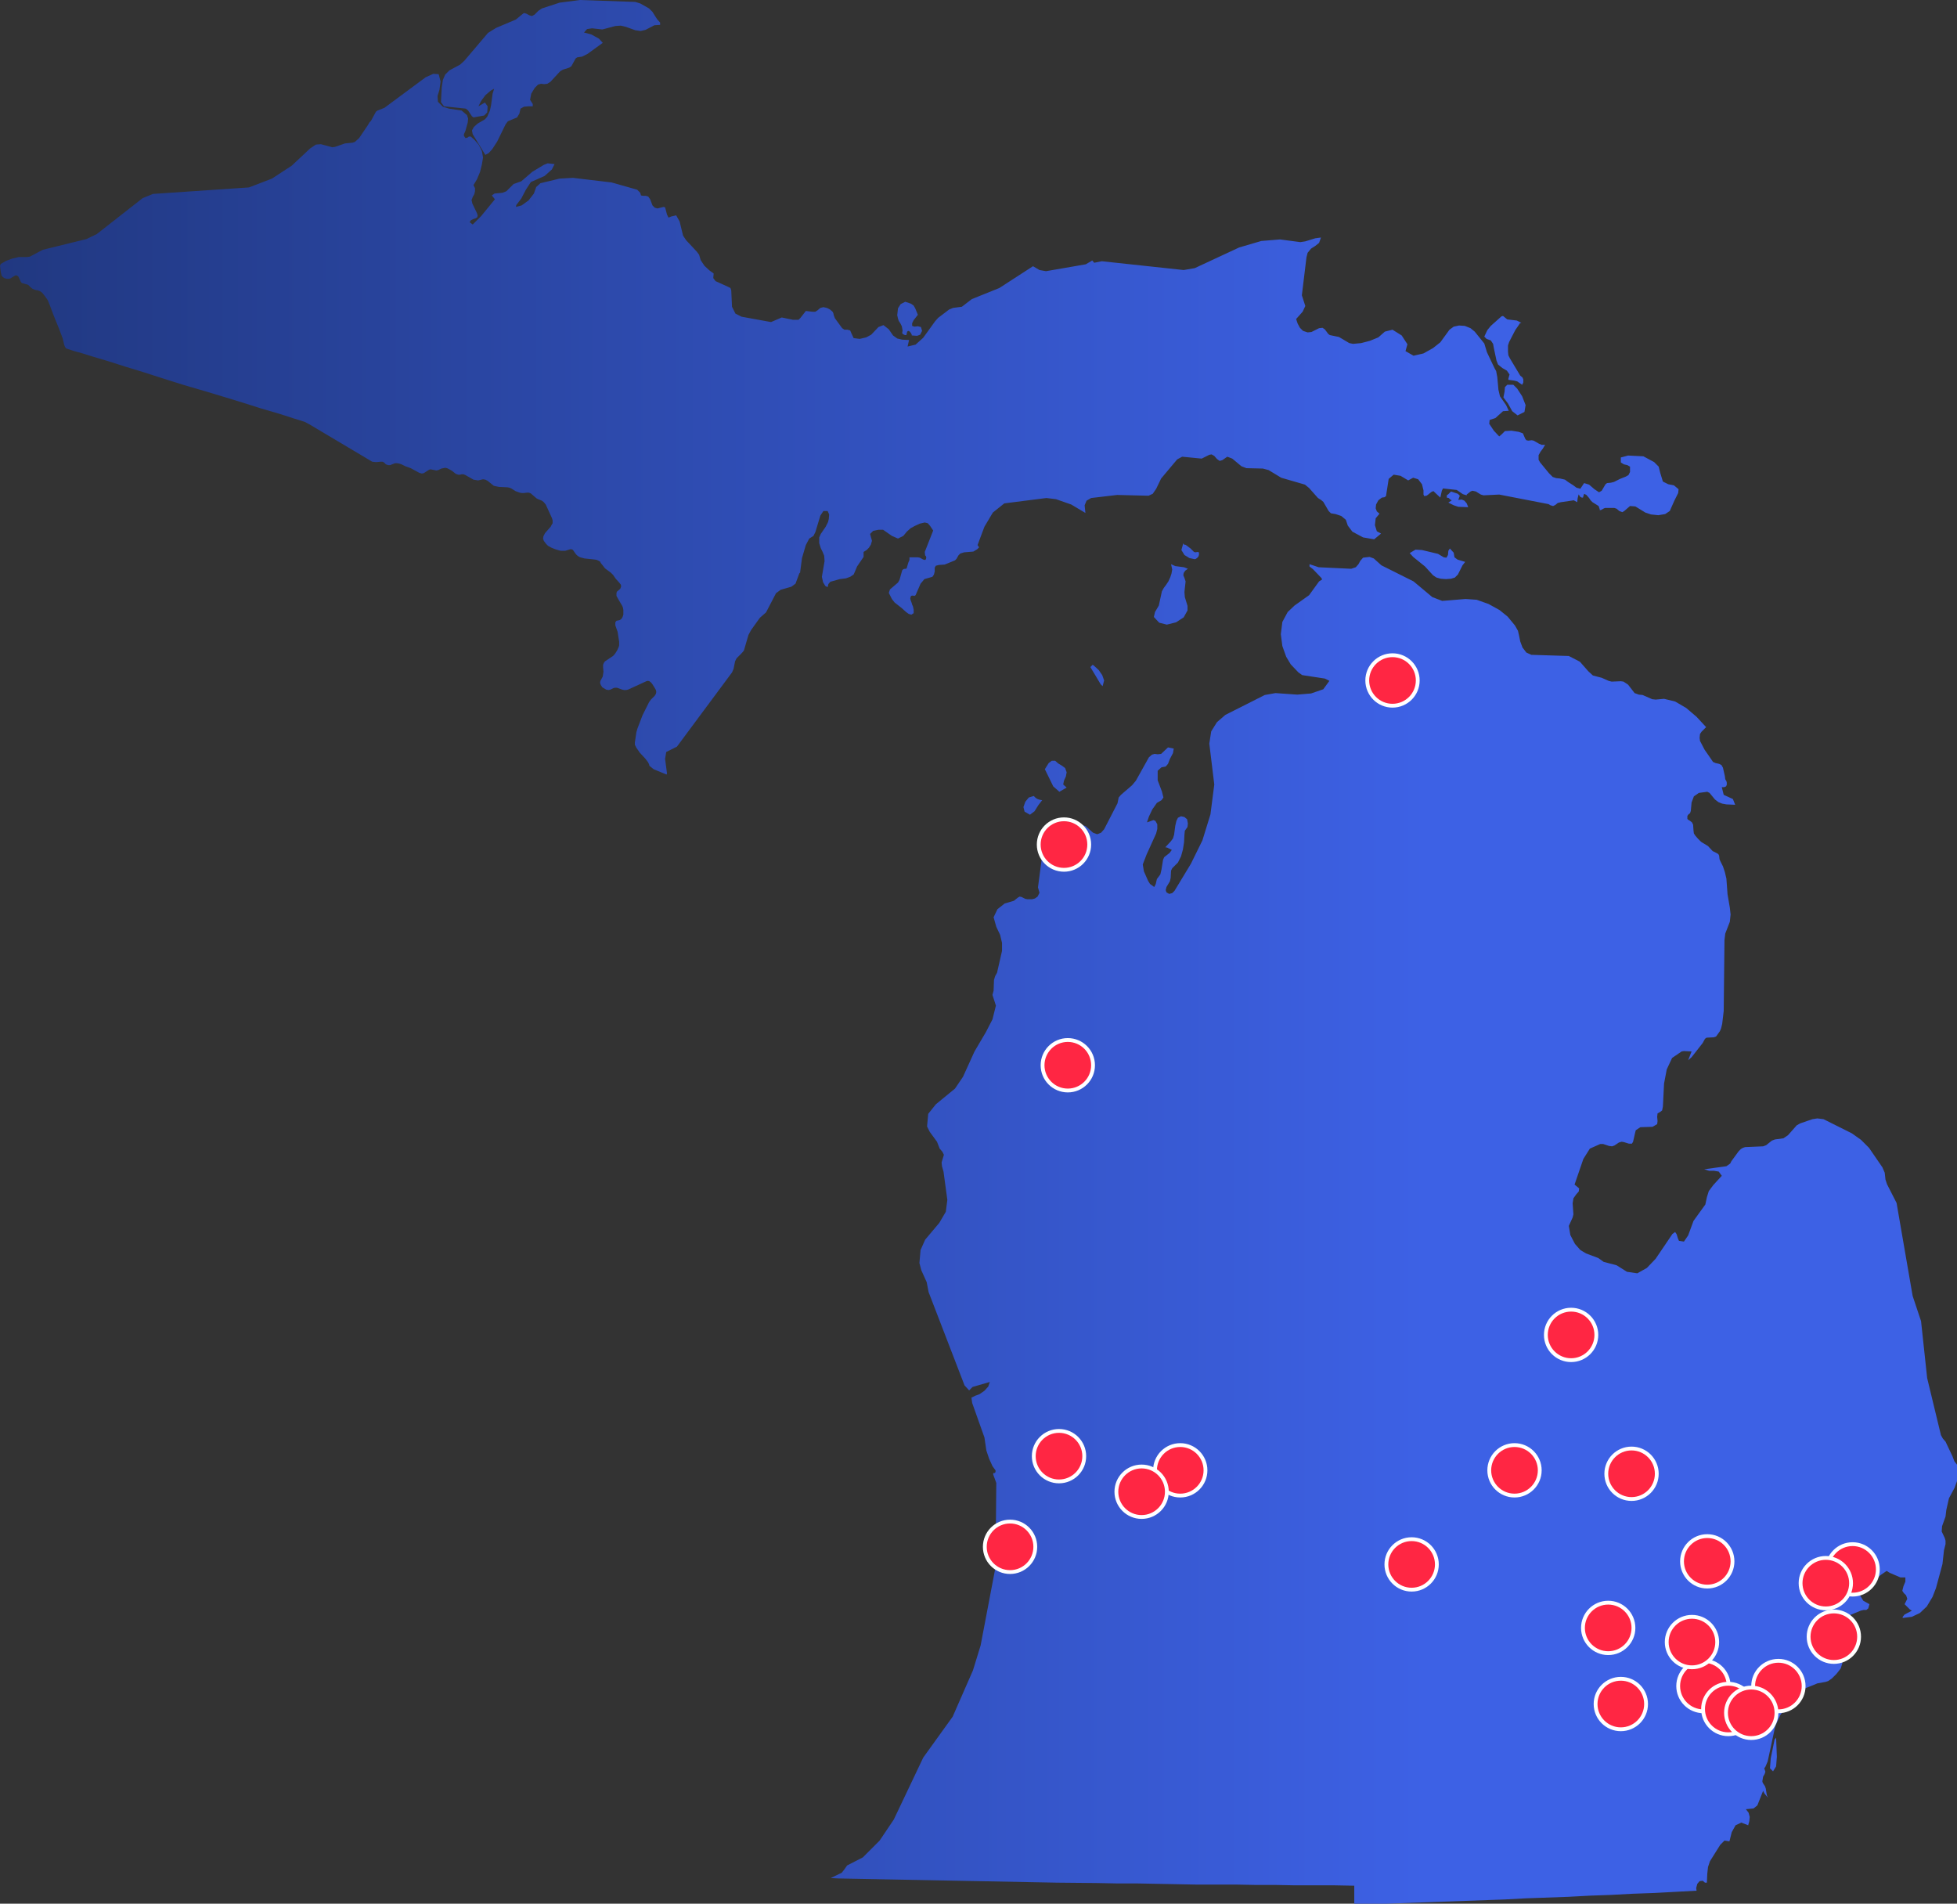 <?xml version="1.0" encoding="utf-8"?>
<!-- Generator: Adobe Illustrator 25.0.1, SVG Export Plug-In . SVG Version: 6.00 Build 0)  -->
<svg version="1.1" id="Layer_1" xmlns="http://www.w3.org/2000/svg" xmlns:xlink="http://www.w3.org/1999/xlink" x="0px" y="0px"
	 viewBox="0 0 511.7 497.7" style="enable-background:new 0 0 511.7 497.7;" xml:space="preserve">
<rect x="0" y="0" width="511.7" height="497.7" fill="#333333" stroke="none"/>
<style type="text/css">
	.st0{clip-path:url(#SVGID_2_);fill:url(#SVGID_3_);}
	.st1{fill:none;}
	.st2{fill:#FF2643;}
	.st3{fill:none;stroke:#FFFFFF;}
</style>
<g>
	<g>
		<defs>
			<path id="SVGID_1_" d="M464,454.8l-1,4.9l-0.2,2.6l0.8,0.8l0.8-1.3l0.2-2.5l-0.2-5L464,454.8z M269,208.5l-0.9,1.1l-0.5,1.4
				l0.3,1.2l1.4,0.8l1.2-0.9l1-1.6l1-1.3l-0.6-0.1l-0.6-0.2l-0.5-0.3l-0.5-0.5L269,208.5z M275,198.9l-0.8,0.6l-1,1.6l2.2,4.5
				l1.6,1.4l1.9-1.1l-0.9-0.8l0.2-1l0.5-1.1l0.2-1.1l-0.4-1.1l-0.8-0.6l-1-0.6l-0.8-0.7L275,198.9z M285.5,174l-0.4,0.4l2.7,4.5
				l0.5,0.5l0.4-1.5l-0.5-1.4l-0.9-1.3L286,174l-0.3-0.2L285.5,174z M306.5,148.9l-0.2,1.1l-0.3,0.9l-0.5,1.1l-0.6,0.9l-0.6,0.8
				l-0.5,0.9l-0.8,3.7l-1,1.7l-0.3,1.3l1.4,1.5l2,0.5l2.4-0.6l2-1.3l1-1.8v-1.2l-0.7-2.3l-0.1-1.3l0.1-1l0.1-0.9l0.1-0.9l-0.3-0.9
				l-0.3-0.7l0.1-0.6l0.4-0.6l0.7-0.5l-1-0.4l-2.3-0.3l-1.1-0.5L306.5,148.9z M356.4,145.8l-0.7,0.8l-0.5,0.9l-0.7,0.8l-1.2,0.4
				l-8.5-0.4l-2.4-0.8v0.6l0.9,0.7l2.2,2.3l0.2,0.4l-0.8,0.5l-2.6,3.6l-3.8,2.7l-1.8,1.7l-1.4,2.6l-0.4,3.2l0.4,3.1l1,2.8l1.2,2
				l2,2.1l1,0.7l5.9,0.9l1.2,0.6l-1.6,2.2l-3.2,1.1l-3.6,0.3l-5.7-0.4l-2.8,0.5l-10.3,5.2l-2.2,1.9l-1.5,2.4l-0.5,3.2l1.3,10.7
				l-1,7.8l-2.1,6.8l-3,6.1l-4.3,7.1l-0.6,0.6l-0.8,0.2l-0.7-0.4l-0.2-0.6l0.2-0.8l0.9-1.5l0.2-0.9l0.1-1.9l0.3-0.6l1.5-1.5l0.8-1.6
				l0.5-1.8l0.3-1.9l0.1-2l0.1-1l0.7-1l0.1-0.9l-0.2-1.1l-0.7-0.6l-0.9-0.2l-0.8,0.4l-0.4,0.8l-0.3,1.3l-0.3,2.3l-0.3,1l-0.6,0.8
				l-1.4,1.5l0.5,0.1l1.2,0.6l-0.6,0.8l-1.4,1.1l-0.3,0.7l-0.4,2.5l-0.3,1.3l-0.9,1.2l-0.3,1.3l-0.4,0.8l-1.1-0.8l-0.5-0.8l-1.1-2.5
				l-0.3-1.8l1-2.6l2.5-5.5l0.3-1.2v-1.2l-0.5-0.9l-0.5-0.2l-1.7,0.6l0.5-1.5l0.9-1.9l1.2-1.7l1.2-0.7l0.5-0.7l-0.4-1.6l-1.1-2.9
				v-2.5l1-0.9l1.1-0.2l0.6-0.7l0.5-1.3l0.8-1.5l0.2-1.2l-1.5-0.3l-1.8,1.7l-0.9,0.1l-0.8-0.1l-0.7,0.2l-0.8,0.7l-3.4,6.1l-1,1.2
				l-2.9,2.5l-0.6,0.7l-0.3,1.5l-3.5,6.8l-0.8,0.9l-1,0.4l-1.1-0.4l-1.9-1.7l-0.9-0.3l-0.4-0.1l-0.8-0.4l-0.5-0.1l-0.7,0.2l-0.2,0.4
				v0.5l-0.2,0.6l-2.3,3.4l-0.8,0.7h-0.5l-0.4-0.3l-0.4-0.3l-0.3-0.1h-2l-1.1,0.4l-0.3,1.1l0.3,2.7l-1,7.6l0.4,1.4l-0.5,1l-0.7,0.5
				l-0.8,0.2h-1.1l-0.6-0.1l-1-0.5l-0.5-0.1l-0.5,0.3l-1,0.8l-2.4,0.7l-1.9,1.5l-1,2.1l0.7,2.5l1,2.1l0.5,2.1v2.1l-1.3,5.7l-0.5,0.9
				l-0.3,1l-0.1,2.8l-0.3,1.1l0.9,2.8l-0.9,3.6l-1.7,3.3l-3,5.1l-3,6.6l-2.1,3.1l-5,4.1l-2,2.5l-0.3,3.3l0.7,1.4l1.9,2.6l0.7,1.8
				l0.7,0.8l0.4,0.8l-0.6,2l0.1,1l0.4,1.4l1,7.4l-0.4,3.1l-1.7,2.9l-3.7,4.4l-1.2,2.7l-0.3,3.4l0.5,1.9l1.4,3.1l0.5,2.6l9.4,24.4
				l1.2,1.3l0.9-0.9l4.5-1.3l-0.4,1.2l-1,1.1l-1.3,0.9l-1.1,0.4l-1,0.5l0.2,1.4l3.2,9l0.5,3.4l0.7,2.1l0.9,2l0.8,1.1v0.4l-0.1,0.2
				l-0.1,0.1h0.1H260h-0.2l-0.1,0.1v0.3l0.8,2.2l-0.2,22l-3.9,20.5l-2,6.5l-5.3,12.1l-7.7,10.7l-7.7,16.2l-3.7,5.5l-4.4,4.4
				l-4.1,2.1l-0.7,1l-0.7,0.9l-2.9,1.4l2,0.1l5.2,0.1l5.2,0.1l5.1,0.1l5.3,0.1l5.1,0.1l10.4,0.2l5.2,0.1l5.2,0.1l5.2,0.1l5.2,0.1
				l10.4,0.1l5.1,0.1h5.2l5.2,0.1l5.2,0.1l5.2,0.1h5.2h5.2l5.2,0.1h5.2l5.2,0.1h5.1h5.2l5.2,0.1v5l5.6-0.2l5.6-0.2l5.6-0.2l5.6-0.2
				l5.6-0.2l5.6-0.2l5.6-0.2l5.6-0.3l5.6-0.2l5.6-0.2l5.6-0.3l5.6-0.2l5.6-0.3l5.6-0.2l5.6-0.3l5.5-0.3l-0.1-0.7l0.3-1.1l0.6-0.7
				l0.8-0.1l0.6,0.5h0.5l0.1-2.3l0.2-1.8l0.5-1.5l2.7-4.3l1.1-1.1l1.3,0.2l0.6-2.4l1-1.8l1.5-0.7l1.8,0.7l0.3-1.1l0.1-1.1l-0.3-1.1
				l-0.7-0.9l2-0.2l1-0.8l1.5-3.8l0.3,0.6l0.3,0.4l0.7,0.8l-0.3-0.6l-0.1-0.5l-0.2-1.3l-0.2-0.6l-0.6-0.9l-0.1-0.4l0.2-1.2l0.4-0.7
				l0.2-0.6l-0.3-0.9l0.3-0.4l0.6-1.4l2-9.3l1.4-3l2.9-3.6l1.3-1.6l1.2-1.2l4.2-1.7l2.2-0.4l0.6-0.2l1-0.7l1.2-1.2l1.1-1.4l0.4-1.3
				l0.1-1.1l0.6-1.6l0.1-1l-0.1-0.9l-0.6-1.2l-0.2-0.9l0.1-1.6l0.5-2l0.6-1.6l0.8-0.7l2.9-1.2l0.8-0.2h0.7l0.5-0.4l0.3-1.1l-1.6-0.9
				l-1.1-1.8L486,415l1.6-0.8l1.6-0.4l1.3-0.9l1.2-1.1l1.6-1.1l0.8,0.5l2.8,1.2h1.3v1.1l-0.5,1.2l-0.3,1.2l0.4,0.6l0.6,0.6l0.3,0.9
				l-0.7,1.4l1.4,1.4l0.5,0.3l-1.9,1l-0.5,0.6v0.3l2.4-0.3l2.1-1l1.8-1.7l1.5-2.5l0.9-2.3l1.7-6.3l0.4-3.6l0.4-1.6v-0.9l-0.2-0.7
				l-0.8-1.7l0.1-1.4l0.9-2.5l0.2-1.7l0.7-3.1l1.5-2.8l1-2.8l-0.2-2.9L511,382l-0.5-1.3l-1.8-3.8l-0.7-0.8l-0.5-0.9l-3.6-14.9
				l-1.6-14.9l-2.2-6.6l-4.2-24.3l-2.5-4.9l-0.4-1.2l-0.2-1.8l-0.6-1.4l-3.5-5.1l-2.1-2.1l-2.4-1.7l-7.4-3.7l-1.6-0.2l-1.3,0.2
				l-3.2,1.1l-0.9,0.5l-2.3,2.6l-1.2,0.8l-2.2,0.3l-0.8,0.3l-1.5,1.2l-0.8,0.3l-4.7,0.2l-0.6,0.2l-0.5,0.3l-0.6,0.6l-1.9,2.6
				l-0.3,0.6l-1,0.7l-5.8,0.8l1.3,0.4h1.3l1.2,0.2l0.8,1.1l-2.2,2.4l-1.2,1.6l-0.5,1.6l-0.4,1.9l-3.1,4.3l-1.4,3.8l-1.1,1.6
				l-1.3-0.2l-0.3-0.7l-0.3-1l-0.4-0.6l-0.7,0.5l-4.4,6.5l-2.3,2.4l-2.5,1.4l-2.7-0.4l-2.7-1.7l-3.4-0.9l-1.4-1l-3.2-1.2l-1.5-0.9
				l-1.4-1.6l-1.2-2.3l-0.4-2.4l1-2.2l0.2-0.8l-0.2-2.9l0.2-1.3l0.7-1l0.7-0.8l0.1-0.8l-1.2-1l2.3-6.7l1.7-2.7l2.7-1.2h0.8l1.5,0.5
				l0.8,0.1l0.6-0.2l1.2-0.8l0.7-0.2l0.6,0.1l1.3,0.4h0.8l0.3-0.5l0.5-2.2l0.2-0.8l1.2-0.8l3.2-0.1l1.2-0.7l0.1-0.8l-0.1-1.1
				l0.1-0.9l0.7-0.4l0.5-0.4l0.2-1l0.3-6l0.7-3.7l1.4-3l2.5-1.7l0.6-0.1l2,0.1l-0.2,0.5l-0.5,1.3l-0.2,0.5l0.9-0.8l2.9-3.7l0.6-1.1
				l0.4-0.3l1.9-0.1l0.6-0.2l1-1.4l0.3-0.7l0.3-1.2l0.4-3.4l0.2-18.5l0.2-1.7l1.2-3.1l0.2-1.9l-0.2-1.8l-0.6-3.5l-0.3-4.1L451,228
				l-0.5-1.5l-0.7-1.4l-0.2-0.5l-0.1-0.9l-0.2-0.4l-0.5-0.3l-1-0.5l-1.2-1.3l-1.8-1.1l-0.8-0.8l-0.7-0.8l-0.4-0.6l-0.1-0.8l-0.1-1.5
				l-0.3-0.6l-0.5-0.4l-0.5-0.3l-0.2-0.2v-0.8l0.3-0.4l0.4-0.3l0.2-0.6l0.2-2.2l0.6-1.6l1.3-0.9l2.2-0.3l0.6,0.3l1.4,1.7l0.9,0.7
				l1,0.4l1.1,0.2l2.3,0.1l-0.6-1.5l-2.4-1.1l-0.5-2h0.2h0.4l0.5-0.2l0.2-0.4v-0.6l-0.1-0.4l-0.2-0.3l-0.1-0.2l-0.1-0.8l-0.5-2.2
				l-0.4-0.7l-0.6-0.3l-0.9-0.2l-0.7-0.3l-0.4-0.6l-1.8-2.6l-1.2-2.3l-0.1-0.8l0.1-1l0.4-0.6l1.2-1.2l-2.5-2.7l-2.7-2.3l-2.9-1.7
				l-2.9-0.7l-2.2,0.2l-0.9-0.1l-2.5-1.1l-1-0.1l-1.1-0.4l-1.7-2.2l-1.2-0.8l-0.7-0.1l-2.4,0.1l-0.8-0.2l-1.8-0.8l-2.3-0.6l-1.2-1.1
				l-2.2-2.5l-2.9-1.5l-9.8-0.3l-1.3-0.6l-1-1.3l-0.6-1.6l-0.3-1.5l-0.3-1.3l-0.8-1.4l-1.9-2.3l-2.1-1.7l-2.9-1.6l-3.1-1.1l-2.9-0.2
				l-6.1,0.5l-2.6-1l-4.9-4.1l-8.4-4.2l-2-1.8l-1.1-0.4L356.4,145.8z M378.7,144l-0.1,1.1l-0.4,0.7l-0.7-0.1l-1.5-0.9l-4.2-1
				l-1.7-0.1l-1.5,0.9l0.9,1l3.1,2.5l2.1,2.3l0.9,0.6l1.1,0.3l1.4,0.1l1.3-0.1l1-0.3l0.8-0.8l1.2-2.4l0.7-0.9l-2-0.6l-0.8-0.6
				l-0.2-1.2l-1-1.1L378.7,144z M308.9,143.8l0.8,1.3l1.3,0.8l1.4,0.3l0.3-0.1l0.4-0.3l0.3-0.4l0.1-0.4v-0.6l-0.4-0.1l-0.5,0.1
				l-0.4-0.1l-0.9-0.9l-1.2-0.9l-0.2-0.1h-0.2l-0.2-0.1l-0.1-0.3L308.9,143.8z M378.7,129.2l-0.4,0.3v0.6l0.5,0.1l0.2,0.2l0.2,0.2
				l0.4,0.2l-0.9,0.6l1.4,0.7l1.2,0.4l2.6,0.1l-0.4-1l-0.6-0.7l-0.7-0.3l-0.9,0.1l0.4-1.1l-0.5-0.5l-1.8-0.6L378.7,129.2z
				 M423.8,119.6v1.3l0.8,0.5l0.9,0.2l0.7,0.4v0.7v0.7l-0.4,0.8l-0.7,0.4l-1.5,0.6L422,126l-0.8,0.2l-1,0.1l-0.4,0.3l-1,1.7
				l-0.7,0.4l-1.2-0.8l-1.4-1.2l-1.3-0.4l-1.2,1.8l-0.2,1.2l0.4,0.6l0.4,0.2h0.3l0.3-1l0.6,0.3l0.7,0.8l0.4,0.6l0.5,0.5l1.6,1
				l0.3,0.9v0.2l0.4-0.1l0.7-0.4l0.3-0.1h2.4l0.6,0.2l0.7,0.6l0.8,0.3l0.5-0.3l1.5-1.3l1.4,0.1l2.6,1.6l1.5,0.5l1.9,0.2l1.8-0.3
				l1.2-0.8l1.2-2.7l1-2l0.1-1l-1.2-1l-1.5-0.3l-1.4-0.7l-0.7-2.3l-0.4-1.6l-1.2-1.2l-2.8-1.5l-4-0.2L423.8,119.6z M393.5,101.2
				l-0.1,1.2l-0.3,1.5l1.2,1.6l1.1,2l1.4,1.1l1.8-0.9l0.3-1.8l-0.9-2.3l-1.3-2l-1-1h-1.6L393.5,101.2z M392.6,82.7l-2.8,2.5
				l-0.9,1.1l-0.8,1.7l0.6,0.6l1.1,0.4l0.6,0.9l0.2,1.1l0.7,3.3l0.4,1l1.1,0.9l1.2,0.7l0.7,1l-0.3,1.1v0.3l1.5,0.2l0.8,0.2l1.3,0.9
				l0.3-0.6v-0.7v-0.1l-0.2-0.5l-0.6-0.5l-2.7-4.5l-0.4-0.8l-0.1-0.9v-1.7l0.3-0.9l1.6-3.1l0.9-1.3l0.2-0.3l0.1-0.2l0.4-0.1
				l-1.2-0.6l-2.5-0.3l-1.1-0.9L392.6,82.7z M235.5,79.5l-0.7,1.1l-0.2,1.8l0.2,0.9l0.2,0.6l0.4,0.6l0.4,0.8l0.2,1.1l-0.1,0.6
				l0.1,0.3l0.6,0.3h0.4l0.2-0.9l0.3-0.2l0.4,0.2l0.3,0.4l0.2,0.4v0.2l1.4,0.1l0.8-0.3l0.5-1l-0.3-1l-0.8-0.2l-0.9,0.1l-0.6-0.2
				v-0.7l0.4-0.8l1.1-1.4l-0.7-1.7l-0.4-0.7l-0.7-0.5l-1.5-0.5L235.5,79.5z M111.3,20.2l-10.8,8l-1.8,0.7l-0.4,0.3L97,31.6L96.6,32
				l-0.4,0.7l-2.3,3.4l-1.1,1l-0.6,0.2l-2,0.2l-2.6,0.9l-0.7,0.1l-3-0.8l-1.3,0.1l-1.5,1l-4.8,4.5l-5.2,3.4l-6,2.3L40,50.7l-2.7,1.1
				l-12,9.4l-2.7,1.3l-11.4,2.8l-3.4,1.8L7,67.2H4.9l-1.7,0.4l-1.6,0.6L0.2,69L0,69.5l0.2,1.6L0.4,72l0.3,0.4l0.4,0.3l0.7,0.2h0.5
				l0.4-0.1L4,72h0.4l0.4,0.3l0.6,1.3L5.7,74l1.1,0.3l0.6,0.2L8,75.1l0.5,0.4l0.7,0.3l0.6,0.1l0.6,0.2l0.6,0.4l0.8,1l0.7,1l0.6,1.5
				l0.9,2.4l1.5,3.7l0.9,2.4l0.4,1.7l0.2,0.5l0.3,0.4l1.8,0.6l0.7,0.2l1.8,0.5l2.9,0.9l3.7,1.1l4.4,1.4l4.9,1.5l5.3,1.7l5.4,1.7
				l5.5,1.6l5.3,1.6l4.9,1.5l4.4,1.4l3.8,1.1l2.9,0.9l1.8,0.6l0.7,0.2l2.2,0.7L81,111l3.7,2.2l3.7,2.2l3.7,2.2l3.7,2.2l1.5,0.9
				l0.8,0.1h0.5l0.9-0.1h0.5l0.4,0.2l0.5,0.5l0.6,0.2h0.5l1.3-0.5h0.5l0.6,0.1l0.6,0.2l1,0.5l1.4,0.5l2.2,1.2l0.7,0.2l0.5-0.1
				l1.4-0.9l0.4-0.1l0.5,0.1l0.5,0.1l0.5,0.1l0.5-0.1l0.8-0.4l0.5-0.1l0.5-0.1l0.5,0.1l0.6,0.3l0.7,0.4l1,0.8l0.6,0.2h0.5l0.4-0.1
				h0.5l0.5,0.2l2.1,1.2l0.6,0.1l0.6,0.1l1.3-0.3l0.6,0.1l0.6,0.3l1.6,1.3l0.4,0.1l1,0.2l2.2,0.1l0.5,0.1l0.5,0.2l1.1,0.7l1.1,0.4
				l0.5,0.1h0.5l0.9-0.1h0.5l0.5,0.2l1.5,1.3l0.4,0.2l1,0.4l0.5,0.4l0.5,0.6l1.6,3.5l0.2,0.6v0.8l-0.3,0.5l-0.2,0.4l-1.5,1.7
				l-0.2,0.4l-0.2,0.4l-0.1,0.6l0.2,0.6l0.6,0.8l0.5,0.5l0.9,0.5l1,0.4l1,0.3l0.5,0.1h1.1l1.3-0.4h0.3l0.3,0.1l0.2,0.2l0.7,1
				l0.3,0.3l0.4,0.3l0.4,0.2l1.1,0.3l2.8,0.3l0.5,0.1l0.4,0.2l0.4,0.2l0.2,0.4l0.8,1l0.3,0.4l1.5,1.1l0.6,0.6l0.7,1l0.9,1l0.4,0.5
				l0.1,0.3v0.3l-0.2,0.5l-0.2,0.2l-0.7,0.6l-0.1,0.4v0.7l0.5,0.9l1,1.7l0.2,0.5l0.1,0.6v1.2l-0.2,0.6l-0.3,0.5l-0.4,0.3l-0.4,0.1
				l-0.5,0.1l-0.3,0.4v0.8l0.6,1.7l0.4,2.6v0.6v0.3l-0.1,0.4l-0.4,0.9l-0.5,0.8l-0.3,0.4l-0.3,0.3l-2.1,1.4l-0.3,0.4l-0.2,0.5v0.7
				l0.1,1.1l-0.1,0.7l-0.1,0.6L157,178l-0.1,0.5l0.2,0.6l0.4,0.6l1,0.6l0.6,0.1l0.5-0.1l0.8-0.4l0.4-0.1h0.5l1.4,0.5l0.5,0.1h0.5
				l0.5-0.1l4.8-2.2l0.4-0.1l0.4,0.1l0.4,0.3l0.4,0.5l0.5,0.8l0.4,0.7l0.1,0.5l-0.1,0.5l-0.3,0.5l-1,1l-0.5,0.7L168,187l-1.3,3.4
				l-0.3,1l-0.4,2.7v0.6l0.4,0.8l0.9,1.3l1.4,1.5l0.7,0.9l0.3,0.6l0.1,0.4l1.1,0.9l3.4,1.4l0.1-0.3l-0.5-3.8l0.3-1.8l2.8-1.4
				l14.4-19.4l0.4-0.9l0.4-2l0.4-0.8l1.3-1.3l0.6-0.7l1.2-4.1l0.7-1.3l2.3-3.2l1.6-1.4l2.6-5l1.2-0.9l2.8-0.8l1.1-0.8l1-2.7l0.2-0.2
				l0.5-3.8l1-3.4l0.9-1.7l1.1-0.7l0.5-1l1.3-4.3l0.8-1.2h1.1l0.4,0.9l-0.1,1.2l-0.2,0.8l-0.6,1.2l-1.3,1.9l-0.4,0.9v1.5l0.4,1.3
				l0.5,1l0.4,1l0.1,1.4l-0.7,4.1l0.3,1.4l0.6,1l0.6,0.3l0.2-0.8l0.5-0.6l2.5-0.7l1.6-0.2l1.1-0.4l0.9-0.6l0.4-0.9l0.5-1.2l1.7-2.5
				v-1.3l0.8-0.5l0.6-0.6l0.5-0.8l0.3-1l-0.5-1.8l0.8-0.8l1.4-0.3h1.2l2.3,1.6l1.6,0.7l1.4-0.7l0.9-1.1l1-0.9l1.1-0.6l1.3-0.6
				l1.3-0.3l0.8,0.2l0.6,0.7l0.8,1.2l-2.2,5.6l0.1,0.9l0.2,0.2l0.1,0.4l-0.1,0.4l-0.2,0.2l-0.5-0.1l-0.9-0.5l-0.5-0.1h-1.5h-0.7v0.3
				v0.4l-0.3,0.7l-0.3,1l-0.1,0.4l-0.2,0.2h-0.3l-0.4,0.1l-0.3,0.3l-0.7,2.5l-0.4,0.7l-2.1,1.8l-0.3,0.9l0.8,1.6l0.7,0.9l1.9,1.5
				l1.1,1l0.7,0.5l0.7,0.2l0.6-0.4v-0.9l-0.2-0.9l-0.2-0.4l-0.1-0.4l-0.3-0.8l-0.1-0.5l0.2-0.6l0.4-0.1l0.5,0.1l0.3-0.2l1.3-3l1-1.2
				l2.1-0.6l0.4-0.6l0.2-0.8v-1l0.3-0.5l0.8-0.2l1.5-0.1l2.7-1.1l0.4-0.4l0.5-0.9l0.5-0.5l1-0.3l2.4-0.2l1-0.6l0.5-0.5l-0.4-0.6
				l1.8-4.8l2.2-3.7l3-2.4l11-1.4l2.5,0.3l4,1.4l3.7,2.2l-0.2-2l0.5-1.2l1.2-0.7l6.8-0.8l8.2,0.2l1.1-0.5l0.9-1.3l1.3-2.7l4.2-5
				l1.3-0.7l5.1,0.5l2-1l0.6-0.1l0.7,0.4l0.7,0.8l0.7,0.5l0.7-0.2l1.3-0.9l1.3,0.5l2.4,2l1.3,0.5l4.3,0.1l1.5,0.4l3.3,2l6.2,1.8
				l1.1,0.9l2.3,2.6l0.8,0.5l0.6,0.5l1.4,2.4l0.6,0.6l1.2,0.2l1.5,0.5l1.2,1l0.5,1.5l1.2,1.6l2.8,1.5l2.9,0.5l1.8-1.5l-1.1-0.6
				l-0.5-1.6l0.2-1.8l1-1.2l-0.7-0.6l-0.3-0.8l0.1-1l0.6-1.1l0.9-0.7l0.7-0.1l0.4-0.3l0.7-4.5l1.3-1.1l1.8,0.3l2,1.2l1.3-0.7
				l1.3,0.4l1,1.3l0.4,1.6v1.1l0.2,0.4l0.6-0.1l0.3-0.2l1-0.8l0.5-0.2l1.8,1.7l0.4-1.8l0.3-0.6l3.6,0.4l1.6,1.1l1,0.3v-0.2l0.5-0.4
				l0.5-0.4l0.5-0.2l0.9,0.2l1.3,0.8l0.7,0.2l4.1-0.2l12.9,2.5l0.5,0.3l0.7,0.2l0.6-0.3l0.6-0.5l0.8-0.2l3.4-0.5l0.9,0.5l0.1-1
				l0.2-0.8l0.6-1.7l-1.1-0.3l-0.8-0.6L410,126l-0.8-0.6l-1.3-0.3l-1-0.1l-0.9-0.3l-1-1l-2.3-2.8l-0.4-0.7V119l0.5-0.9l0.6-0.8
				l0.6-1h-0.9l-0.7-0.3l-1.4-0.8l-0.5-0.1l-0.9,0.1l-0.5-0.1l-0.3-0.4l-0.6-1.4l-1.1-0.4l-1.9-0.3l-1.7,0.1l-0.8,0.8l-0.7,0.6
				l-1.4-1.5l-1.2-1.8l0.1-1l1.5-0.5l2-1.8l1.5-0.1l-0.7-1.5l-1.6-2.3l-0.4-1.7l-0.3-3.3l-0.3-1.6l-0.4-0.7l-2-4.2l-0.7-2.3
				l-2.5-3.1l-1.1-0.9l-1.5-0.6l-1.5-0.1l-1.4,0.3l-1.1,0.8l-2.4,3.3l-1.9,1.5l-2.5,1.4l-2.6,0.6l-2.1-1.2L368,90l-1.5-2.3l-2.4-1.5
				l-2,0.5l-1.7,1.5l-2.2,0.9l-2.3,0.6l-2.1,0.2l-1-0.2l-2.7-1.6l-2.4-0.5l-0.4-0.3l-0.9-1.2l-0.6-0.4l-0.9,0.1l-2,1l-1,0.1
				l-1.2-0.4l-0.8-0.8l-0.6-1.1l-0.4-1.2l1.7-1.9l0.7-1.5l-0.9-2.8l1.2-9.9l0.3-1.2l0.9-1.1l1.1-0.7l1-0.8l0.5-1.4l-1.5,0.2
				l-2.6,0.8l-1.3,0.2l-5.3-0.7l-4.9,0.4l-5.8,1.7l-11.6,5.4l-2.9,0.5l-21.4-2.3l-2,0.4l-0.5-0.6l-1.7,1l-10.4,1.8l-1.7-0.3l-1.7-1
				l-8.8,5.7l-7.2,2.9l-2.6,2l-2.3,0.3l-1,0.4l-2.9,2.2l-0.8,0.9l-3.1,4.3l-2,1.8l-2.1,0.5l0.1-0.4l0.2-0.9l0.1-0.4l-1.8-0.1
				l-1.3-0.3l-1.1-0.8l-1.1-1.6L231,85l-1.3,0.5l-1.9,2l-1.3,0.7l-1.7,0.4l-1.6-0.2l-0.6-1.3l-0.3-0.7l-0.7-0.2h-0.8l-0.6-0.4
				l-1.9-2.6l-0.3-0.8l-0.1-0.5l-0.2-0.4l-0.7-0.6l-0.8-0.4l-0.9-0.2l-0.8,0.2l-0.7,0.6l-0.6,0.4h-0.8l-1.7-0.2l-0.3,0.4l-1.1,1.4
				l-0.5,0.5h-1.5l-2.9-0.6l-2.8,1.2l-7.7-1.4l-1.6-0.8l-0.9-1.8l-0.2-4.3l-0.2-0.6l-0.6-0.3l-3.3-1.5l-0.6-0.8l0.1-1.2l-1.1-0.8
				l-1.3-1.2l-1-1.5l-0.4-1.4l-0.6-0.8l-2.8-3l-0.8-1.2l-0.9-3.7l-0.9-1.6l-1.3,0.3l-0.7,0.3l-0.4-0.8l-0.5-1.9l-0.4-0.1l-1.6,0.4
				l-0.7-0.2l-0.6-0.6l-0.6-1.6l-0.5-0.7l-0.6-0.2h-0.7l-0.6-0.1l-0.2-0.7l-0.8-0.8l-6.7-1.9l-10.1-1.2l-3.5,0.2l-5,1.2l-1.1,1
				l-0.6,1.7l-1.4,1.8l-1.8,1.3l-1.5,0.4l0.1-0.5l1.3-1.7l1.2-2.3l1.3-2l3.6-1.6l1.9-1.7l0.7-1.4l-1.8-0.2l-1,0.4l-3,1.8l-2.9,2.5
				l-2,0.7l-1.9,1.9l-1,0.4l-2.1,0.2l-0.7,0.5l0.8,1l-3.6,4.4l-2.2,2.2l-0.8-0.6l0.3-0.5l0.6-0.3l0.6-0.2l0.5-0.3l0.1-0.5l-0.2-0.6
				l-1.2-2.5l-0.2-0.9l0.3-0.8l0.4-0.7l0.2-0.8v-0.8l-0.4-0.8l0.9-1.5l0.8-1.9l0.5-2l0.3-1.8l-0.3-1.7l-0.8-1.6l-1.1-1.3l-1-0.9
				h-0.5l-0.4,0.3l-0.5,0.1l-0.4-0.6v-0.4l0.4-0.9l0.6-2.2l0.1-1l-0.3-0.9l-1.4-1.2l-3.3-0.5l-1.6-0.5l-1.3-1.3l-0.1-1.5l0.5-1.6
				l0.3-2.2l-0.5-1.9l-1.4-0.1L111.3,20.2z M151.6,0l-5.3,0.7l-4.6,1.5l-0.9,0.6l-1,1l-0.7,0.4L138.4,4l-0.7-0.4L137,3.4l-0.4,0.3
				l-1.7,1.4l-5.2,2.2l-2.1,1.3l-6.2,7.3l-1.1,1l-2.8,1.5l-1.1,1.1l-0.6,1.4l-0.3,2l-0.2,3.8l0.8,1.1l5.7,0.6l0.6,0.5l1,1.5l0.4,0.3
				l2.8-0.5l0.8-0.8l0.1-1.6l-0.7-1l-1.7,1l0.7-1.4l1.1-1.5l1.4-1.2l0.9-0.5l-0.4,1.3l-0.4,3l-0.3,1.4l-0.7,1.6l-0.6,0.7l-1.9,1.1
				l-1,0.9l-0.5,0.9l0.2,1l3.3,5.4l0.9-0.5l0.9-1l1.3-2l2.2-4.5l0.6-0.8l2.4-1l0.6-1l0.3-1.3l0.9-0.5l1.1-0.1h1.2v-0.6l-0.7-1.1
				l0.3-1.6l0.9-1.5l0.9-0.9l0.8-0.2l0.8,0.1l0.8-0.1l0.8-0.5l2.6-2.8l0.7-0.4l1.6-0.5l0.6-0.4l1.1-2l0.4-0.3l1.3-0.2l1.4-0.7l4-2.9
				l-1-1.1l-2-1.1l-1.9-0.5l0.8-0.9l1.3-0.2l2.7,0.3l3.4-0.9l1.4-0.1l1.3,0.3l2.5,0.9l1.4,0.2l1.3-0.3l2.3-1.2l1.5-0.1V5.9L171.8,5
				l-1.2-1.9l-0.9-0.9l-2.3-1.3l-1.3-0.4L151.6,0z"/>
		</defs>
		<clipPath id="SVGID_2_">
			<use xlink:href="#SVGID_1_"  style="overflow:visible;"/>
		</clipPath>
		
			<linearGradient id="SVGID_3_" gradientUnits="userSpaceOnUse" x1="-60.366" y1="145.501" x2="-59.366" y2="145.501" gradientTransform="matrix(-387.641 0 0 -387.641 -23026.008 56650.961)">
			<stop  offset="0" style="stop-color:#3D61E5"/>
			<stop  offset="1" style="stop-color:#20377E"/>
		</linearGradient>
		<rect class="st0" width="511.7" height="497.7"/>
	</g>
</g>
<rect class="st1" width="511.7" height="497.7"/>
<rect class="st1" width="511.7" height="497.7"/>
<rect class="st1" width="511.7" height="497.7"/>
<path class="st2" d="M364.1,184.6c3.7,0,6.6-3,6.6-6.6c0-3.7-3-6.6-6.6-6.6c-3.7,0-6.6,3-6.6,6.6S360.4,184.6,364.1,184.6"/>
<rect class="st1" width="511.7" height="497.7"/>
<circle class="st3" cx="364.1" cy="177.9" r="6.6"/>
<rect class="st1" width="511.7" height="497.7"/>
<path class="st2" d="M276.9,387.3c3.7,0,6.6-3,6.6-6.6s-3-6.6-6.6-6.6c-3.7,0-6.6,3-6.6,6.6S273.3,387.3,276.9,387.3"/>
<rect class="st1" width="511.7" height="497.7"/>
<circle class="st3" cx="276.9" cy="380.7" r="6.6"/>
<rect class="st1" width="511.7" height="497.7"/>
<rect class="st1" width="511.7" height="497.7"/>
<rect class="st1" width="511.7" height="497.7"/>
<rect class="st1" width="511.7" height="497.7"/>
<g>
	<path class="st2" d="M308.6,391c3.7,0,6.6-3,6.6-6.6s-3-6.6-6.6-6.6c-3.7,0-6.6,3-6.6,6.6S304.9,391,308.6,391"/>
	<circle class="st3" cx="308.6" cy="384.4" r="6.6"/>
</g>
<rect class="st1" width="511.7" height="497.7"/>
<path class="st2" d="M369.1,415.6c3.7,0,6.6-3,6.6-6.6c0-3.7-3-6.6-6.6-6.6c-3.7,0-6.6,3-6.6,6.6
	C362.5,412.7,365.4,415.6,369.1,415.6"/>
<rect class="st1" width="511.7" height="497.7"/>
<circle class="st3" cx="369.1" cy="409" r="6.6"/>
<rect class="st1" width="511.7" height="497.7"/>
<path class="st2" d="M426.6,391.9c3.7,0,6.6-3,6.6-6.6s-3-6.6-6.6-6.6c-3.7,0-6.6,3-6.6,6.6S422.9,391.9,426.6,391.9"/>
<rect class="st1" width="511.7" height="497.7"/>
<circle class="st3" cx="426.6" cy="385.3" r="6.6"/>
<rect class="st1" width="511.7" height="497.7"/>
<path class="st2" d="M420.5,432.2c3.7,0,6.6-3,6.6-6.6s-3-6.6-6.6-6.6c-3.7,0-6.6,3-6.6,6.6S416.8,432.2,420.5,432.2"/>
<rect class="st1" width="511.7" height="497.7"/>
<circle class="st3" cx="420.5" cy="425.6" r="6.6"/>
<rect class="st1" width="511.7" height="497.7"/>
<path class="st2" d="M423.8,452.1c3.7,0,6.6-3,6.6-6.6s-3-6.6-6.6-6.6c-3.7,0-6.6,3-6.6,6.6S420.2,452.1,423.8,452.1"/>
<rect class="st1" width="511.7" height="497.7"/>
<circle class="st3" cx="423.8" cy="445.5" r="6.6"/>
<rect class="st1" width="511.7" height="497.7"/>
<rect class="st1" width="511.7" height="497.7"/>
<g>
	<path class="st2" d="M484.4,416.9c3.7,0,6.6-3,6.6-6.6s-3-6.6-6.6-6.6c-3.7,0-6.6,3-6.6,6.6S480.7,416.9,484.4,416.9"/>
	<circle class="st3" cx="484.4" cy="410.3" r="6.6"/>
</g>
<rect class="st1" width="511.7" height="497.7"/>
<path class="st2" d="M477.4,420.5c3.7,0,6.6-3,6.6-6.6s-3-6.6-6.6-6.6c-3.7,0-6.6,3-6.6,6.6S473.7,420.5,477.4,420.5"/>
<rect class="st1" width="511.7" height="497.7"/>
<circle class="st3" cx="477.4" cy="413.9" r="6.6"/>
<rect class="st1" width="511.7" height="497.7"/>
<path class="st2" d="M479.5,434.5c3.7,0,6.6-3,6.6-6.6s-3-6.6-6.6-6.6c-3.7,0-6.6,3-6.6,6.6S475.8,434.5,479.5,434.5"/>
<rect class="st1" width="511.7" height="497.7"/>
<circle class="st3" cx="479.5" cy="427.9" r="6.6"/>
<rect class="st1" width="511.7" height="497.7"/>
<path class="st2" d="M465,447.5c3.7,0,6.6-3,6.6-6.6c0-3.7-3-6.6-6.6-6.6c-3.7,0-6.6,3-6.6,6.6S461.4,447.5,465,447.5"/>
<rect class="st1" width="511.7" height="497.7"/>
<circle class="st3" cx="465" cy="440.8" r="6.6"/>
<rect class="st1" width="511.7" height="497.7"/>
<path class="st2" d="M445.4,447.4c3.7,0,6.6-3,6.6-6.6c0-3.7-3-6.6-6.6-6.6c-3.7,0-6.6,3-6.6,6.6S441.8,447.4,445.4,447.4"/>
<rect class="st1" width="511.7" height="497.7"/>
<circle class="st3" cx="445.4" cy="440.8" r="6.6"/>
<path class="st2" d="M442.4,435.9c3.7,0,6.6-3,6.6-6.6c0-3.7-3-6.6-6.6-6.6c-3.7,0-6.6,3-6.6,6.6S438.8,435.9,442.4,435.9"/>
<circle class="st3" cx="442.4" cy="429.3" r="6.6"/>
<path class="st2" d="M446.4,414.8c3.7,0,6.6-3,6.6-6.6c0-3.7-3-6.6-6.6-6.6c-3.7,0-6.6,3-6.6,6.6S442.8,414.8,446.4,414.8"/>
<circle class="st3" cx="446.4" cy="408.2" r="6.6"/>
<rect class="st1" width="511.7" height="497.7"/>
<path class="st2" d="M298.5,396.6c3.7,0,6.6-3,6.6-6.6s-3-6.6-6.6-6.6c-3.7,0-6.6,3-6.6,6.6S294.9,396.6,298.5,396.6"/>
<rect class="st1" width="511.7" height="497.7"/>
<circle class="st3" cx="298.5" cy="390" r="6.6"/>
<rect class="st1" width="511.7" height="497.7"/>
<path class="st2" d="M264.1,411.1c3.7,0,6.6-3,6.6-6.6c0-3.7-3-6.6-6.6-6.6c-3.7,0-6.6,3-6.6,6.6S260.5,411.1,264.1,411.1"/>
<rect class="st1" width="511.7" height="497.7"/>
<circle class="st3" cx="264.1" cy="404.4" r="6.6"/>
<rect class="st1" width="511.7" height="497.7"/>
<rect class="st1" width="511.7" height="497.7"/>
<g>
	<path class="st2" d="M451.9,453.4c3.7,0,6.6-3,6.6-6.6s-3-6.6-6.6-6.6c-3.7,0-6.6,3-6.6,6.6S448.2,453.4,451.9,453.4"/>
	<circle class="st3" cx="451.9" cy="446.8" r="6.6"/>
</g>
<rect class="st1" width="511.7" height="497.7"/>
<rect class="st1" width="511.7" height="497.7"/>
<g>
	<path class="st2" d="M457.9,454.4c3.7,0,6.6-3,6.6-6.6c0-3.7-3-6.6-6.6-6.6c-3.7,0-6.6,3-6.6,6.6S454.3,454.4,457.9,454.4"/>
	<circle class="st3" cx="457.9" cy="447.8" r="6.6"/>
</g>
<rect class="st1" width="511.7" height="497.7"/>
<rect class="st1" width="511.7" height="497.7"/>
<g>
	<path class="st2" d="M410.8,355.6c3.7,0,6.6-3,6.6-6.6c0-3.7-3-6.6-6.6-6.6c-3.7,0-6.6,3-6.6,6.6
		C404.2,352.7,407.1,355.6,410.8,355.6"/>
	<circle class="st3" cx="410.8" cy="349" r="6.6"/>
</g>
<g>
	<path class="st2" d="M396,391c3.7,0,6.6-3,6.6-6.6c0-3.7-3-6.6-6.6-6.6c-3.7,0-6.6,3-6.6,6.6C389.4,388.1,392.3,391,396,391"/>
	<circle class="st3" cx="396" cy="384.4" r="6.6"/>
</g>
<rect class="st1" width="511.7" height="497.7"/>
<path class="st2" d="M278.2,227.5c3.7,0,6.6-3,6.6-6.6c0-3.7-3-6.6-6.6-6.6c-3.7,0-6.6,3-6.6,6.6S274.6,227.5,278.2,227.5"/>
<circle class="st3" cx="278.2" cy="220.8" r="6.6"/>
<g>
	<path class="st2" d="M279.2,285.2c3.7,0,6.6-3,6.6-6.6c0-3.7-3-6.6-6.6-6.6c-3.7,0-6.6,3-6.6,6.6S275.6,285.2,279.2,285.2"/>
	<circle class="st3" cx="279.2" cy="278.5" r="6.6"/>
</g>
</svg>
